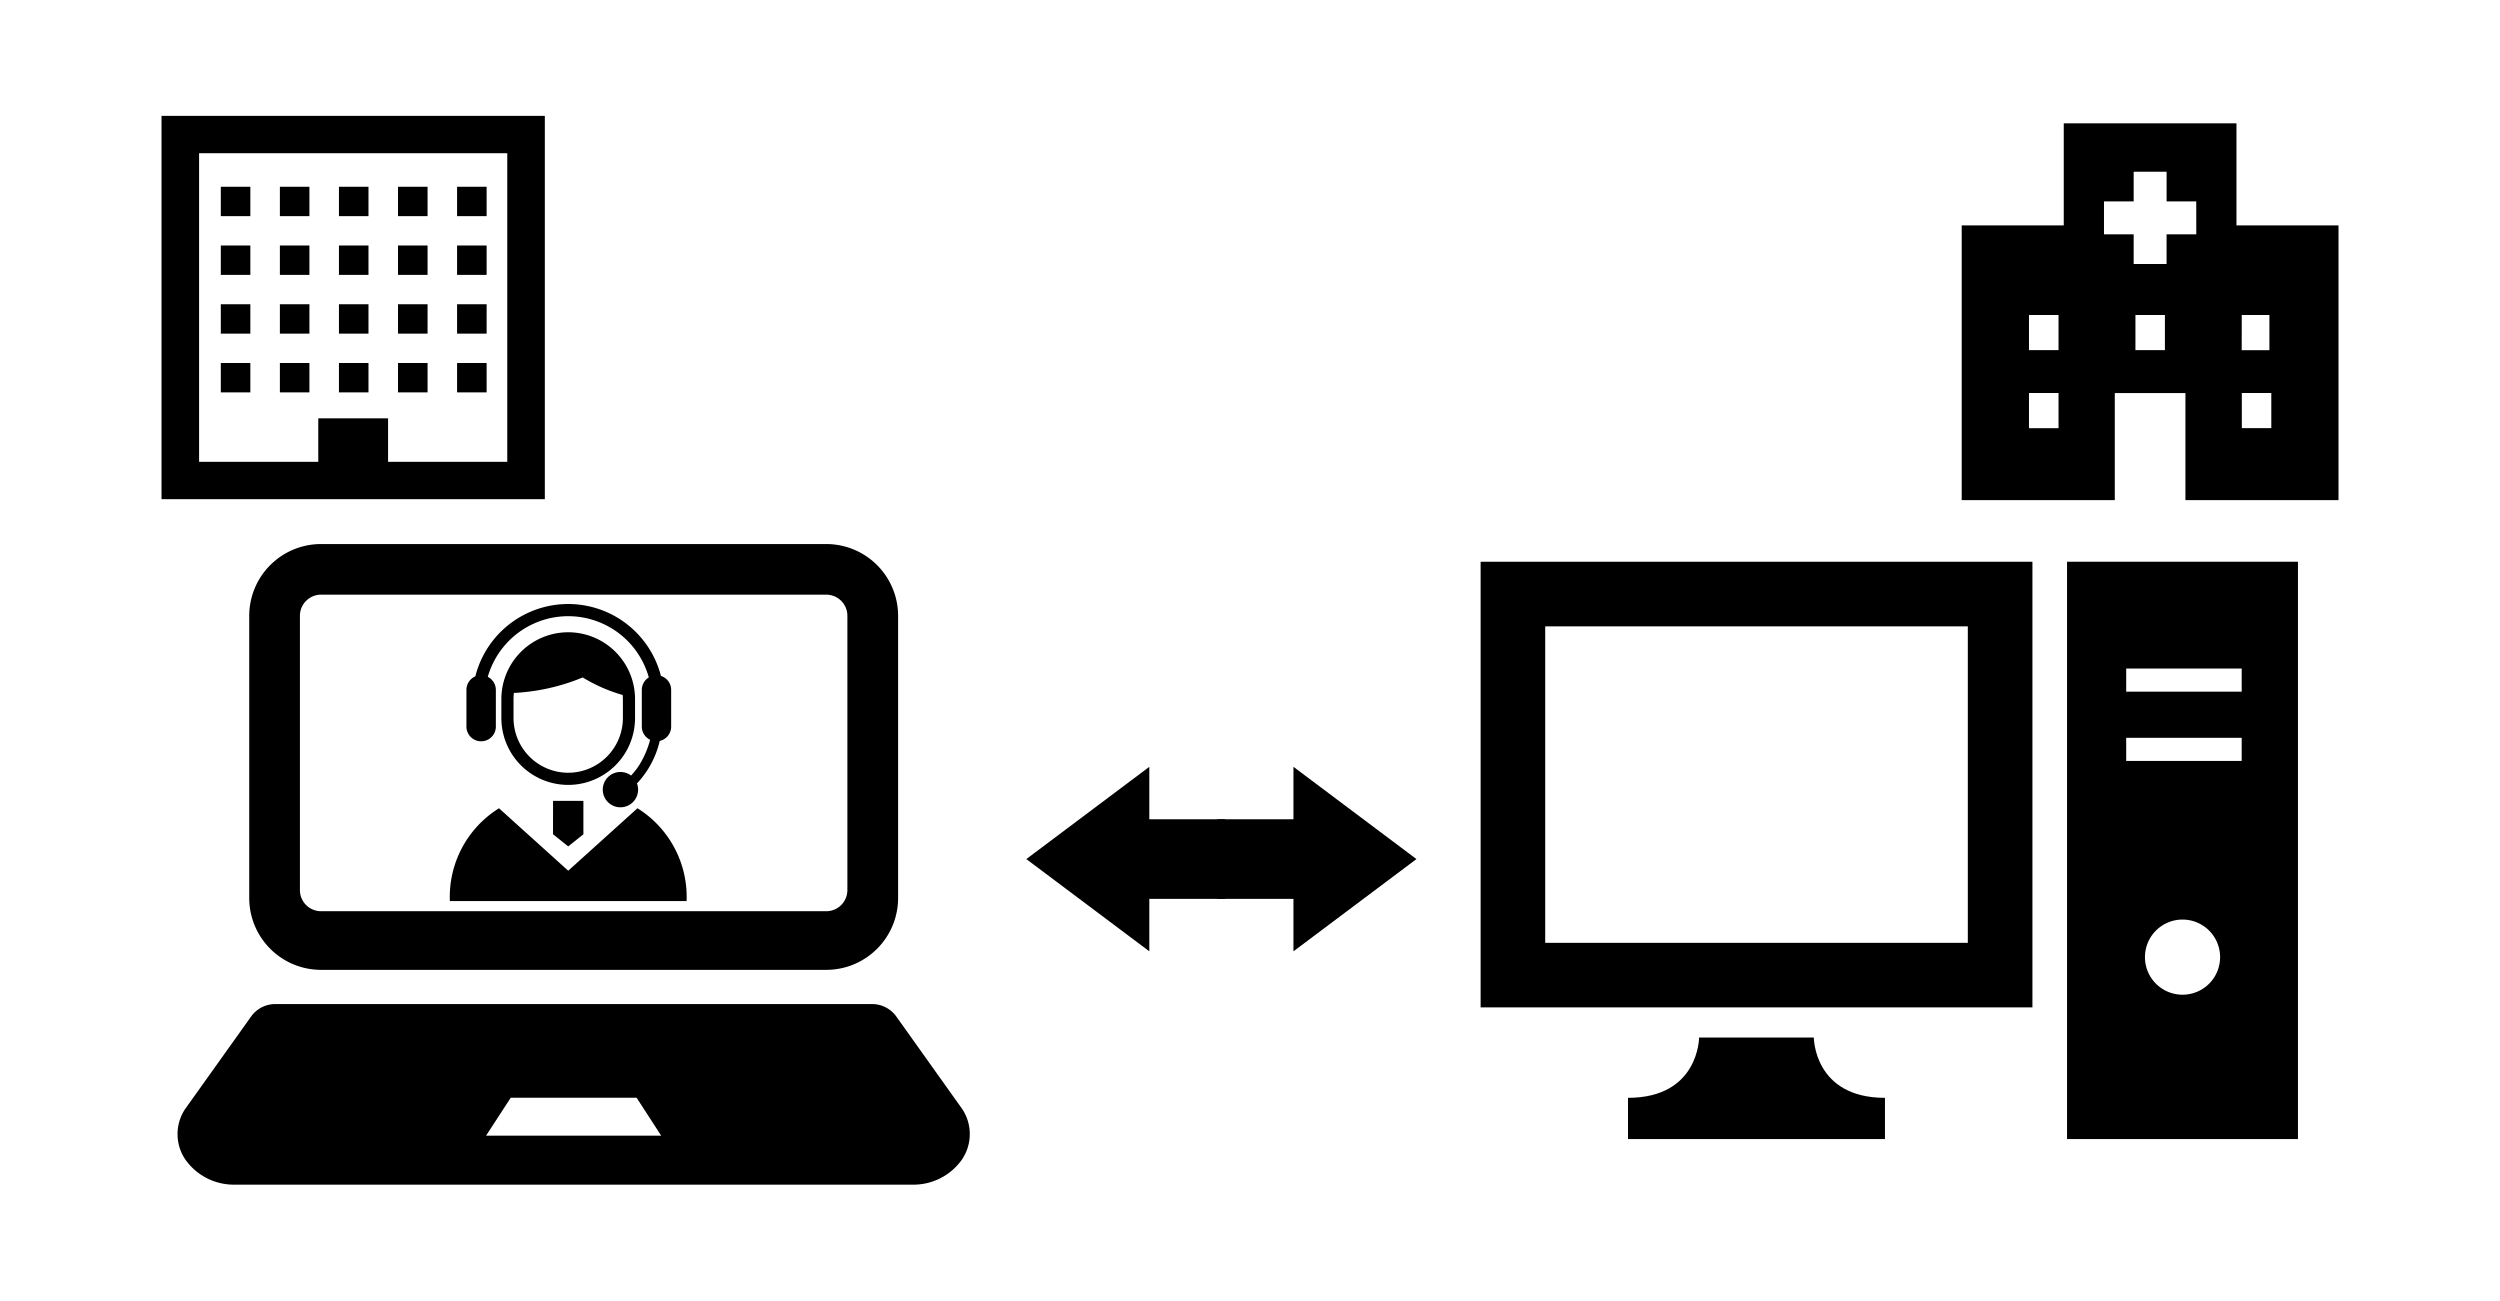 <svg xmlns="http://www.w3.org/2000/svg" width="173" height="90" viewBox="0 0 173 90">
  <g id="remote" transform="translate(-6173 -4684)">
    <rect id="長方形_252" data-name="長方形 252" width="173" height="90" transform="translate(6173 4684)" fill="#fff" opacity="0"/>
    <g id="remote-2" data-name="remote" transform="translate(32.938 -29.736)">
      <g id="ビル" transform="translate(6151.239 4721.754)">
        <path id="パス_110" data-name="パス 110" d="M0,0V26.525H26.525V0ZM23.926,23.94H15.678V20.931h-4.83V23.94H2.6V2.585H23.926Z" transform="translate(0)"/>
        <rect id="長方形_64" data-name="長方形 64" width="2.044" height="2.033" transform="translate(4.103 4.906)"/>
        <rect id="長方形_65" data-name="長方形 65" width="2.044" height="2.033" transform="translate(8.191 4.906)"/>
        <rect id="長方形_66" data-name="長方形 66" width="2.044" height="2.033" transform="translate(12.278 4.906)"/>
        <rect id="長方形_67" data-name="長方形 67" width="2.044" height="2.033" transform="translate(16.366 4.906)"/>
        <rect id="長方形_68" data-name="長方形 68" width="2.044" height="2.033" transform="translate(20.453 4.906)"/>
        <rect id="長方形_69" data-name="長方形 69" width="2.044" height="2.033" transform="translate(4.103 8.971)"/>
        <rect id="長方形_70" data-name="長方形 70" width="2.044" height="2.033" transform="translate(8.191 8.971)"/>
        <rect id="長方形_71" data-name="長方形 71" width="2.044" height="2.033" transform="translate(12.278 8.971)"/>
        <rect id="長方形_72" data-name="長方形 72" width="2.044" height="2.033" transform="translate(16.366 8.971)"/>
        <rect id="長方形_73" data-name="長方形 73" width="2.044" height="2.033" transform="translate(20.453 8.971)"/>
        <rect id="長方形_74" data-name="長方形 74" width="2.044" height="2.033" transform="translate(4.103 13.036)"/>
        <rect id="長方形_75" data-name="長方形 75" width="2.044" height="2.033" transform="translate(8.191 13.036)"/>
        <rect id="長方形_76" data-name="長方形 76" width="2.044" height="2.033" transform="translate(12.278 13.036)"/>
        <rect id="長方形_77" data-name="長方形 77" width="2.044" height="2.033" transform="translate(16.366 13.036)"/>
        <rect id="長方形_78" data-name="長方形 78" width="2.044" height="2.033" transform="translate(20.453 13.036)"/>
        <rect id="長方形_79" data-name="長方形 79" width="2.044" height="2.033" transform="translate(4.103 17.102)"/>
        <rect id="長方形_80" data-name="長方形 80" width="2.044" height="2.033" transform="translate(8.191 17.102)"/>
        <rect id="長方形_81" data-name="長方形 81" width="2.044" height="2.033" transform="translate(12.278 17.102)"/>
        <rect id="長方形_82" data-name="長方形 82" width="2.044" height="2.033" transform="translate(16.366 17.102)"/>
        <rect id="長方形_83" data-name="長方形 83" width="2.044" height="2.033" transform="translate(20.453 17.102)"/>
      </g>
      <g id="デスクトップ" transform="translate(6242.521 4752.609)">
        <path id="パス_113" data-name="パス 113" d="M0,106.026H38.185V75.188H0ZM4.469,79.659H33.714v21.9H4.469Z" transform="translate(0 -75.188)"/>
        <path id="パス_114" data-name="パス 114" d="M105.2,373.219h-7.94s0,4.174-4.919,4.174v2.852h17.782v-2.852C105.2,377.393,105.2,373.219,105.2,373.219Z" transform="translate(-82.143 -340.296)"/>
        <path id="パス_115" data-name="パス 115" d="M367.344,75.188v39.949h15.98V75.188Zm7.992,29.961a2.6,2.6,0,1,1,2.6-2.6A2.6,2.6,0,0,1,375.336,105.149Zm4.094-16.179h-7.992v-1.6h7.992Zm0-4.793h-7.992v-1.6h7.992Z" transform="translate(-326.764 -75.188)"/>
      </g>
      <g id="グループ_33" data-name="グループ 33" transform="translate(6152.347 4751.384)">
        <g id="ノートPC" transform="translate(0 0)">
          <path id="パス_111" data-name="パス 111" d="M51.307,76.685H86.266a4.973,4.973,0,0,0,4.972-4.971V52.19a4.972,4.972,0,0,0-4.972-4.971H51.307a4.97,4.97,0,0,0-4.971,4.971V71.715A4.971,4.971,0,0,0,51.307,76.685Zm-1.464-24.5a1.466,1.466,0,0,1,1.464-1.464H86.266a1.465,1.465,0,0,1,1.462,1.464V71.164a1.464,1.464,0,0,1-1.462,1.464H51.307a1.464,1.464,0,0,1-1.464-1.464Z" transform="translate(-41.374 -47.219)"/>
          <path id="パス_112" data-name="パス 112" d="M54.3,355.312l-4.547-6.383a2.059,2.059,0,0,0-1.728-.882H6.8a2.051,2.051,0,0,0-1.725.882L.522,355.312A3.134,3.134,0,0,0,.536,358.8a4.106,4.106,0,0,0,3.44,1.743H50.843a4.1,4.1,0,0,0,3.44-1.743A3.134,3.134,0,0,0,54.3,355.312Zm-25.76,1.84H21.349l1.707-2.625h8.71l1.7,2.625Z" transform="translate(0.002 -316.213)"/>
        </g>
        <g id="テレオペ" transform="translate(18.841 4.15)">
          <path id="パス_116" data-name="パス 116" d="M150.066,54.638V53.326a4.625,4.625,0,0,0-9.25,0v1.312a4.625,4.625,0,0,0,9.25,0Zm-4.625,3.784a3.788,3.788,0,0,1-3.784-3.784V53.326a3.658,3.658,0,0,1,.026-.427,14.192,14.192,0,0,0,4.76-1.073,11.111,11.111,0,0,0,2.768,1.215c.007.094.014.189.014.285v1.312A3.789,3.789,0,0,1,145.441,58.422Z" transform="translate(-137.247 -46.746)"/>
          <path id="パス_117" data-name="パス 117" d="M81.642,9.5a1.017,1.017,0,0,0,1.017-1.017V5.94a1.014,1.014,0,0,0-.558-.9,5.789,5.789,0,0,1,11.143.04,1.014,1.014,0,0,0-.485.863V8.483a1.014,1.014,0,0,0,.576.913,6.481,6.481,0,0,1-.561,1.42,4.813,4.813,0,0,1-.758,1.054,1.222,1.222,0,1,0,.406.541l.062-.058A6.432,6.432,0,0,0,94,9.473a1.016,1.016,0,0,0,.79-.99V5.94a1.013,1.013,0,0,0-.708-.964,6.626,6.626,0,0,0-12.842.029,1.018,1.018,0,0,0-.617.935V8.483A1.017,1.017,0,0,0,81.642,9.5Z" transform="translate(-79.472)"/>
          <path id="パス_118" data-name="パス 118" d="M64.9,352.025l-4.791,4.322-4.79-4.322a7.221,7.221,0,0,0-3.4,6.423H68.3A7.221,7.221,0,0,0,64.9,352.025Z" transform="translate(-51.914 -337.891)"/>
          <path id="パス_119" data-name="パス 119" d="M229.824,341.571l1.051.841,1.051-.841v-2.312h-2.1Z" transform="translate(-222.681 -325.637)"/>
        </g>
      </g>
      <g id="矢印_右" transform="translate(6224.312 4766.8)">
        <path id="パス_120" data-name="パス 120" d="M13.768,25,5.257,18.616v3.63H0v5.507H5.257v3.63Z" transform="translate(0 -18.616)"/>
      </g>
      <g id="矢印_左" transform="translate(6211.084 4766.8)">
        <path id="パス_121" data-name="パス 121" d="M8.511,22.246v-3.63L0,25l8.511,6.383v-3.63h5.257V22.246Z" transform="translate(0 -18.616)"/>
      </g>
      <g id="病院" transform="translate(6275.812 4722.272)">
        <path id="パス_122" data-name="パス 122" d="M19.013,7.062V0H7.062V7.062H0V26.075H10.593V18.662h4.889v7.413H26.075V7.062ZM6.7,21.094H4.655V18.661H6.7Zm0-5.4H4.655V13.263H6.7Zm7.362,0h-2.04V13.263h2.04Zm2.171-8.015H14.177V9.732H11.9V7.681H9.846V5.4H11.9V3.348h2.279V5.4h2.051Zm3.147,5.582h1.913V15.7H19.375Zm2.044,7.831h-2.04V18.661h2.04Z" transform="translate(0)"/>
      </g>
    </g>
  </g>
</svg>
